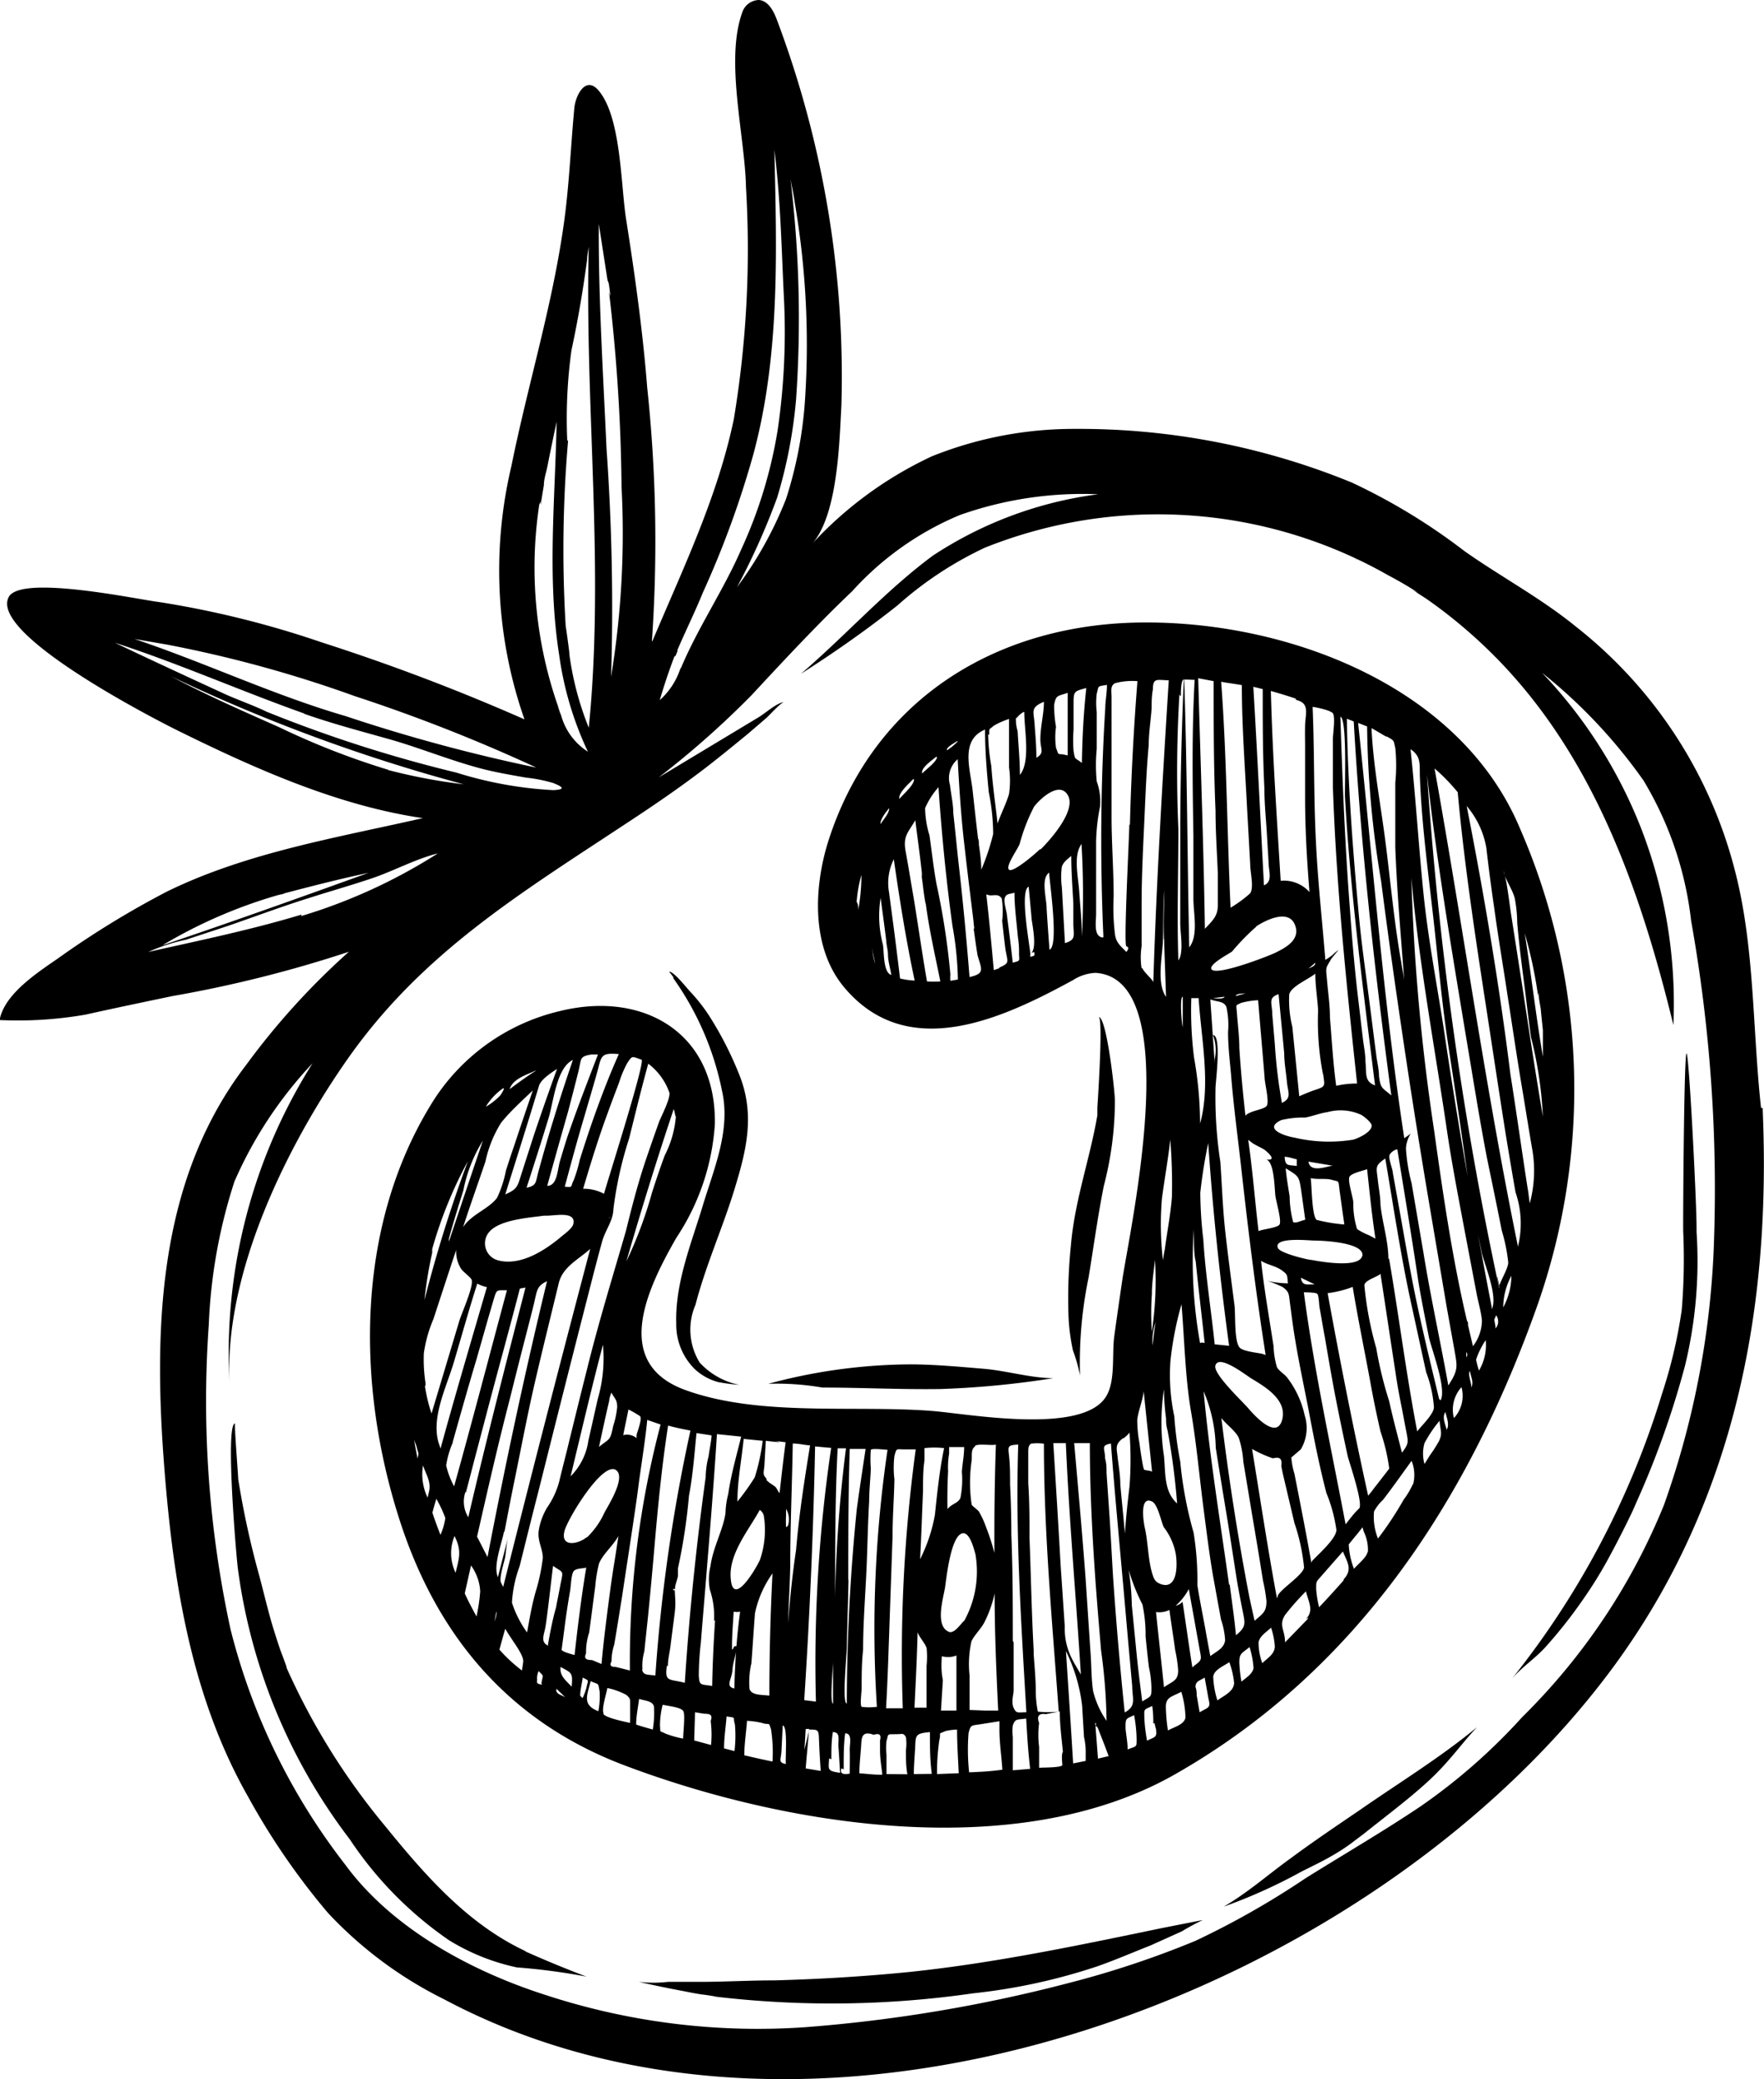 <svg xmlns="http://www.w3.org/2000/svg" viewBox="0 0 84.49 99.57"><g id="Layer_2" data-name="Layer 2"><g id="_ÎÓÈ_1" data-name="—ÎÓÈ 1"><path d="M77.42,79.63a35,35,0,0,0,2.64-4.25c3.63-6.92,4.69-14.49,4.37-22.19v-.12c-.05,0-.09,0-.09-.09-.41-3.79-.29-7.74-1.28-11.43A21.69,21.69,0,0,0,75.47,30c-1.67-1.36-3.57-2.37-5.33-3.61a29.06,29.06,0,0,0-5.39-3.28,34.45,34.45,0,0,0-13.26-2.57,18.26,18.26,0,0,0-6.85,1.31,18.36,18.36,0,0,0-5.85,4.31c1.34-1.32,1.41-4.95,1.51-6.73A48.47,48.47,0,0,0,37.23,1c-.16-.44-.41-.95-.87-1a.86.86,0,0,0-.81.6c-.83,2.31.13,5.91.18,8.36a49.68,49.68,0,0,1-.58,11.1c-.78,3.76-2.48,7.26-3.93,10.71.05-.11,0-.1,0,0A69.53,69.53,0,0,0,31,18.57c-.21-2.67-.58-5.33-1-8-.27-1.62-.23-4.88-1.3-6.2-.64-.8-1.13.2-1.19.79-.17,1.8-.24,3.59-.48,5.38-.54,4-1.74,7.84-2.54,11.8a21.62,21.62,0,0,0,.63,12.11,99.05,99.05,0,0,0-9.72-3.69,46,46,0,0,0-7.79-1.93C6.65,28.72,1,27.5.42,28.59c-.95,1.77,6.94,5.82,8,6.35,3.7,1.83,7.72,3.64,11.83,4.24-4.12.94-8.41,1.64-12.24,3.51a43.42,43.42,0,0,0-5.25,3.22c-1,.69-2.55,1.7-2.78,2.94a18.91,18.91,0,0,0,4.12-.26c1.39-.31,2.78-.6,4.17-.89a59.55,59.55,0,0,0,8.44-2.12A35,35,0,0,0,11.79,51C7.26,56.91,7.33,64.61,8,71.8c.47,4.94,1.4,9.88,3.88,14.24a33.63,33.63,0,0,0,3.82,5.56,19.36,19.36,0,0,0,5.56,4.14C39.46,105.44,65.9,95.49,77.42,79.63ZM64.84,26.73l.14.06c-.06,0-.11-.05,0,0l-.14-.06-.18-.09Zm-26.77-17v0c0,.27,0,.12,0,0a40.17,40.17,0,0,1,.47,9.67,19.74,19.74,0,0,1-.89,4.49,18.26,18.26,0,0,1-2.35,4.23,33.34,33.34,0,0,0,1.92-4.28,23,23,0,0,0,.91-4.72,55.55,55.55,0,0,0-.27-10.55c.07.39.16.77.21,1.16v0Zm-4.3,18.48h0Zm-1.32,3a.41.41,0,0,1,0-.09c.39-.91.85-1.84,1.21-2.73a45.61,45.61,0,0,0,2.42-6.62C37.37,17,37.2,12,37.09,7.18c.29,2.29.34,4.64.45,6.94a32.46,32.46,0,0,1-.29,6.46,22.06,22.06,0,0,1-1.76,5.76c-.85,1.95-2.07,3.72-2.89,5.69l0-.05a3.5,3.5,0,0,1-1,1.55c.21-.72.45-1.43.72-2.14C32.33,31.48,32.33,31.48,32.45,31.18ZM29.17,13.65c.09.67.07.57,0,.33a85.63,85.63,0,0,1,.6,9.34,42.54,42.54,0,0,1-.5,9.09,107.76,107.76,0,0,0-.22-10.93c-.16-3.59-.39-7.17-.37-10.76l.42,2.71S29.15,13.51,29.17,13.65Zm-2,7.45a23.92,23.92,0,0,1,.2-4.32c.31-1.44.56-2.9.75-4.35,0-.19.08-.57.08-.63-.2,7.68.77,15.38,0,23.05a14.53,14.53,0,0,1-.93-3.52s0,0,0,0v0s0-.27,0-.07c-.05-.42-.11-.84-.17-1.26h0v.07A60.91,60.91,0,0,1,27.21,21.1Zm.09,10.25v0Zm0,0v0Zm0,0h0ZM25.89,24c0,.06,0,.11,0,.17s.14-.84.16-.93c0-.3.11-.61.17-.91.14-.71.29-1.42.44-2.13-.07,3.75-.46,7.45.12,11.15v0A15.9,15.9,0,0,0,28.16,36a3,3,0,0,1-1.28-1.73c-.28-.7-.16-.42-.05-.16a20.16,20.16,0,0,1-1-9.95S25.87,24.1,25.89,24ZM8,30.87H8a59.34,59.34,0,0,1,9,2.47,79.94,79.94,0,0,1,8.69,3.42,80.77,80.77,0,0,1-9.15-2.47c-3.44-1-6.7-2.55-10.1-3.69Zm6.56,3.31c1.36.48,2.74.84,4.12,1.23s2.87,1,4.34,1.39c.72.19,1.44.31,2.17.44a7.23,7.23,0,0,1,1.31.26c.45.18.62.31,0,.34A18.75,18.75,0,0,1,21.86,37a64.69,64.69,0,0,1-9.1-2.92h0l0,0h0l0,0h0c-.56-.28-1.55-.63-2.07-.88-1.74-.8-3.47-1.6-5.19-2.42C8.58,31.78,11.55,33.1,14.6,34.18Zm-1.84-.12h0Zm6,2.81-.11,0a36.38,36.38,0,0,1-5.25-2.05c-1.74-.77-3.47-1.53-5.15-2.42a81.76,81.76,0,0,0,14,5.16,26.54,26.54,0,0,1-3.64-.69l.11,0ZM13.55,42.8c-.79.21,0,0,.09,0h0l-.09,0c1.37-.36,2.73-.71,4.1-1-3.27,1.18-6.57,2.36-9.87,3.47A23.38,23.38,0,0,1,13.55,42.8Zm.89,1c-2.41.73-4.89,1.24-7.34,1.79A8.85,8.85,0,0,1,8.92,45c.66-.22,1.31-.43,2-.66,1.31-.45,2.61-.94,3.93-1.35,1-.32,2-.6,3-.94s2.07-.92,3.12-1.18a26.2,26.2,0,0,1-6.54,3ZM68.05,86.5c-1.8,1.21-3.68,2.3-5.52,3.45a39.92,39.92,0,0,1-5.28,3,45.21,45.21,0,0,1-6,2,71.29,71.29,0,0,1-12.65,2.13,32.69,32.69,0,0,1-12.53-1.56c-3.54-1.14-7.31-3.18-9.54-6.23a30.43,30.43,0,0,1-5.49-11.27A51.54,51.54,0,0,1,10,63.45a25.37,25.37,0,0,1,1.23-6.87,19.76,19.76,0,0,1,3.74-5.66A26,26,0,0,0,11,66.35C10.68,61,13.8,54.72,16.78,50.53c3.52-4.93,8.12-7.73,13.07-11,1.36-.89,2.7-1.8,4-2.8.67-.52,1.33-1.06,2-1.61l.86-.74c.11-.09.7-.75.84-.75-.31,0-.91.54-1.2.71l-1.66,1-3.14,1.89a43.4,43.4,0,0,0,4.43-3.92c1.58-1.7,3.16-3.4,4.84-5a14.45,14.45,0,0,1,5.14-3.64,17.65,17.65,0,0,1,6.64-1,18.74,18.74,0,0,0-7.92,2.94c-2.27,1.68-4.18,3.83-6.32,5.66,1.57-1,3.13-2.09,4.63-3.28a17.32,17.32,0,0,1,4.18-2.76,22.3,22.3,0,0,1,19.32,1.32c.49.26,1,.55,1.43.84l-.23-.12.62.4a23.65,23.65,0,0,1,3.3,2.78s0,0,.12.12c4.6,4.72,6.83,11,8.42,17.52a23.25,23.25,0,0,0-1.53-9.38,22.87,22.87,0,0,0-4.76-7.49,25,25,0,0,1,4.86,5.16A16.67,16.67,0,0,1,81,44.1,73,73,0,0,1,82.1,59.29c0-.27,0-.73,0,0,0,.25,0,.16,0,0a41.6,41.6,0,0,1-2.4,12.78,30.22,30.22,0,0,1-6.79,10.16A28.18,28.18,0,0,1,68.05,86.5Z"/><path d="M73.69,62.36a31.25,31.25,0,0,0-.89-22.69c-2.84-6.77-11-9.87-17.92-9.86-7.06,0-13,3.63-15.19,10.42-.71,2.21-.85,5.1.7,7,3.07,3.74,7.71,1.5,11-.29a2.19,2.19,0,0,1,1.07-.35c4.36.25,1.64,12.34,1.29,14.74-.13.89-.26,1.78-.38,2.66s.07,2.16-.4,2.9c-1.15,1.84-6.63.81-8.33.68-3.72-.29-8.25.29-11.81-1s-1.82-4.88-.43-7.3a11.12,11.12,0,0,0,1.84-5.44c.07-4.37-3.42-6.38-7.38-5.42A9.86,9.86,0,0,0,20.58,53c-3.54,5.86-3.5,13.33-1.47,19.7,1.79,5.64,5.27,9.76,10.82,11.85,7.68,2.9,18.68,4.69,26.21.5C65,80.07,70.38,71.75,73.68,62.39Zm0-14.87c0,.33.09.66.13,1-.07-.54.07.73.08.85,0,.42,0,.85,0,1.27-.33-1.94-.56-3.93-.87-5.92a22.07,22.07,0,0,1,.64,3v0A.9.9,0,0,1,73.7,47.49ZM72,41.66h0a2.3,2.3,0,0,1,.07.26c.14.37.38.72.48,1.09a6.54,6.54,0,0,1,.12,1.17c.09,1.1.24,2.19.38,3.29.09.73.18,1.51.28,2.2a19.08,19.08,0,0,1,.57,3.8c-.36-2.11-.68-4.22-1-6.33-.17-1.07-.33-2.13-.5-3.2-.09-.55-.19-1.49-.32-2a1.11,1.11,0,0,1-.07-.26Zm-5.58-6.39c.39.21.32.19.41.55a8.38,8.38,0,0,1,0,1.66c0,1,0,2.07,0,3.1.08,2.18.28,4.36.44,6.53,0-.25-.14-.87-.15-1-.39-2.17-.57-4.51-.86-6.52-.22-1.56-.49-3.09-.57-4.72C65.93,35,66.15,35.14,66.38,35.27Zm-1.58-.72c.34,6,1,11.94,1.8,17.91-.44-.38-.51-.31-.59-.92,0-.33-.09-.67-.13-1-.11-.83-.21-1.66-.32-2.49-.17-1.35-.37-2.7-.5-4.06-.3-3.18-.54-6.37-.59-9.57Zm.4,25.61h0c-.17.58-2,.26-2.41.18-.17,0-1.51-.32-1.62-.57-.24-.55,1.49-.36,1.73-.36.42,0,2.45.09,2.31.75ZM64.45,73c-.7-3.7-1.51-7.38-2-11.11.11,0,.56,0,.64.07s.09.52.11.64c.09.49.17,1,.26,1.46.17,1,.34,2,.52,2.92s.37,1.83.57,2.75c.08.32.75,2.26.55,2.51l0,0c0,.07,0,0,0,0l0,0C64.86,72.46,64.67,72.72,64.45,73ZM62.31,61.19l.66.32C62.6,61.5,62.37,61.6,62.31,61.19ZM61.41,68s0,0,0,0c-.28,1-1.4-.3-1.65-.59s-1.64-1.6-1.55-2c.14-.61,1.52.49,1.75.62.63.38,1.68,1,1.46,1.93Zm-.1.32s0,0,0,0,.16-.07,0,0C61.32,68.33,61.32,68.33,61.31,68.33Zm-3.68-9a20.3,20.3,0,0,1-.14-2.2,24,24,0,0,1,.38-2.38c.22,3.25.56,6.47,1,9.71l-.69-.07C58,62.65,57.73,61,57.63,59.28Zm.07,5a.28.28,0,0,0-.22,0,22.13,22.13,0,0,1-.3-5.44c0,.45,0,1.24.09,1.52C57.4,61.71,57.56,63,57.7,64.32Zm1.67.21c-.26-.3-.19-1.59-.24-2-.15-1.18-.31-2.35-.44-3.52s-.16-2.25-.24-3.37a20.34,20.34,0,0,1-.23-3.56c0-.23.3-2.51-.12-2.51,0,0,.08.26.08.27h0a2.07,2.07,0,0,1,0,.89s0,.08,0,0v0s0,0,0,.19l-.21-3.06c.37.14.63.07.77.36a4,4,0,0,1,.08,1.2c0,.68.08,1.35.14,2,.12,1.56.34,3.12.51,4.68.33,2.94.69,5.87,1.15,8.79l-.18-.06h0C60.13,64.77,59.53,64.71,59.37,64.53ZM58.16,50.78h0Zm2-6.41s0,0,0,0c.45-.3,1.53-.84,1.85-.11s-.43,1.12-.89,1.35c-.26.14-3.07,1.24-3.11.76,0-.25.85-.69,1-.8a10.87,10.87,0,0,1,1.16-1.19ZM63,46.63c0,.56.09,1.12.13,1.69,0,0,0,0,0,.14,0,.37,0,.18,0,0a13.16,13.16,0,0,0,.24,3h0v-.06c.08.64.16.62-.45.82-.23.08-.46.18-.69.28l-.33-3.32a5.26,5.26,0,0,1-.15-1.56C61.85,47.23,62.65,46.91,63,46.63Zm-.35-.24A2.81,2.81,0,0,0,63,46.1C63,46.28,62.81,46.31,62.65,46.39Zm2.55,7h0c.09.05.48.34.5.51,0,.33-.67.62-.89.68a7.2,7.2,0,0,1-2.81-.1c-.49-.08-1.51-.43-.63-.84a4.45,4.45,0,0,1,1.15-.12c.36-.07.7-.21,1.06-.26a2.37,2.37,0,0,1,1.62.13ZM63.78,56.5c.39.11.31,0,.38.48,0,.08.07.45,0,0,.07.55.15,1.1.23,1.66a8,8,0,0,1-1.33-.22c-.23-.21-.23-1.64-.28-2C63.09,56.5,63.5,56.42,63.78,56.5Zm-1.11-.87,1.19.2C63.66,55.8,62.76,56.23,62.67,55.63ZM62.32,57c.07.47.13.95.2,1.42h-.06a.07.07,0,0,1,.07,0c-.15,0-.44.18-.59.11a5,5,0,0,1-.17-1.23c-.07-.45-.15-.9-.19-1.35C62.2,56.33,62.22,56.32,62.32,57Zm-.79-1.6c.19,0,.39.08.58.12,0,.1,0,.21,0,.32C61.71,55.77,61.57,55.88,61.53,55.42Zm-.14-2.64A24.16,24.16,0,0,1,61.06,50l-.12-1.39c0-.56-.23-.82.3-1l.27,2.83c0,.46.09.92.13,1.38s.26.78-.25,1Zm-1.74.65c-.12-1.07-.22-2.14-.29-3.22,0-.54-.07-1.07-.11-1.61s-.09-.4.19-.55a3.79,3.79,0,0,1,.82-.13c.1,1.23.21,2.46.31,3.7,0,.26.24,1.17.1,1.36S59.88,53.18,59.65,53.43Zm.37.29c.07,0,.09,0,0,0Zm-.83-6c0-.12.37-.12.47-.13Zm-.53,0c0,.2-.58.09-.55.09h0A4.89,4.89,0,0,0,58.66,47.73Zm1.13,6.89.21.16c.17.11.49.25.59.33s.66.55,0,.44c.46,0,.45,1.44.5,1.77s.31,1.2.19,1.36-.85.22-1,.31C60.11,57.53,60,56.08,59.79,54.62ZM65,58.86a4,4,0,0,1-.18-1.26c0-.23-.29-1.07-.18-1.25s.69-.29.84-.36c.12,1.11.23,2.22.4,3.33l-.3-.16A3.14,3.14,0,0,1,65,58.86ZM66.12,61c.24,1.55.47,3.11.71,4.66.09.64.21,1.27.34,1.91.06.32.12.64.19,1,.1.51.11.57-.21,1-.21-.82-.43-1.63-.61-2.46a18.45,18.45,0,0,1-.62-2.54,16.57,16.57,0,0,1-.57-3C65.33,61.31,66,61.15,66.12,61Zm-1.7-22.84v0c.26,4.63.87,9.22,1.44,13.82-.53-.19-.4-.6-.46-1.14,0-.35-.07-.7-.11-1L65,47.39c-.14-1.27-.25-2.54-.34-3.81-.24-3.09-.36-6.17-.46-9.26C64.53,34.43,64.4,37.66,64.42,38.18Zm-.58-4c.13.19,0,1,0,1.24,0,.75,0,1.5,0,2.25.16,4.76.65,9.5,1.16,14.24A4.43,4.43,0,0,0,64,52c-.15-1.09-.21-2.18-.3-3.27,0-.6-.09-1.19-.14-1.78s-.09-.55.16-.95c0-.06.4-.5.38-.5a2.15,2.15,0,0,0-.27.23,3.53,3.53,0,0,1-.35.24c-.15-1.87-.36-3.75-.45-5.63-.11-2.16-.07-4.33-.16-6.49C63,33.87,63.71,34,63.84,34.16Zm-1.79-.66.16.06h0c.51.18.31.67.3,1.17s0,.69,0,1c0,.83,0,1.66,0,2.5,0,1.5.09,3,.21,4.49a1.65,1.65,0,0,0-1.38-.54c-.18-3-.39-6-.47-9.09.46.13.92.27,1.37.43l-.16-.06ZM60.48,33c0,1.6,0,3.17.08,4.76,0,.78.09,1.57.13,2.35l.07,1.17c0,.45.22.93-.22,1.12-.17-3.17-.32-6.34-.51-9.51Zm-1-.22c0,2,.15,3.93.25,5.9l.15,2.7c0,.41.19,1.1,0,1.4a6,6,0,0,1-.94.69c-.17-3.61-.18-7.22-.45-10.82C58.81,32.71,59.14,32.75,59.48,32.81Zm-1.35-.16c0,2.07,0,4.14.09,6.21,0,1,.07,2,.11,3,0,.51,0,1,0,1.51s-.21.71-.62,1.14c-.06-4-.21-8-.32-12Zm-.65,21.16a18.34,18.34,0,0,0-.29-3.14,17.9,17.9,0,0,1-.13-2.84l.35,0C57.54,49.8,58,51.91,57.48,53.81Zm-.26-21.22c-.14,2.49-.1,5-.06,7.47,0,.26,0,1.28,0,.14,0,.95,0,1.91,0,2.86,0,.72.25,1.77-.2,2.34-.09-4.27-.1-8.55-.24-12.83Zm-.66.73c0-.1,0-.75.14-.75q-.15,3.47-.17,6.92c0,1,0,2,0,3,0,.59,0,1.18,0,1.78,0,.43.18,1.4-.09,1.75-.07-2.1,0-4.19,0-6.28a63.21,63.21,0,0,1,.05-6.46S56.55,33.38,56.56,33.32Zm.09,14.42,0,1.48C56.59,49,56.5,47.69,56.65,47.74Zm-.07,0h0Zm-.45,9.63c-.07.86-.24,1.72-.35,2.57,0,0,0-.17,0-.05l-.08.49a15,15,0,0,1-.05-2.92c.12-.95.3-1.89.4-2.85A25.5,25.5,0,0,1,56.13,57.35ZM56.38,72c-.64-.57-.55-1.47-.63-2.27a10.73,10.73,0,0,1,0-3.2,11.18,11.18,0,0,0,.1,1.39c0,.2,0,.32.08.62A34,34,0,0,1,56.38,72Zm-.14-4.11h0ZM55.17,62c0-.55.09-1.11.15-1.67a16.53,16.53,0,0,1-.15,3.44,13.07,13.07,0,0,1,0-1.77C55.15,62.27,55.22,61.46,55.17,62Zm.18,1.3c-.06.37-.1.75-.14,1.13A2.69,2.69,0,0,1,55.35,63.31Zm.41,9.86a3,3,0,0,1,.55,1.23h0c.09.5.11,1.74-.69,1.48-.29-.1-.35-.25-.43-.51-.2-.65-.2-1.48-.35-2.16-.07-.29-.27-1.57.32-1.3C55.46,72,55.62,72.93,55.76,73.17Zm0-28.18v.19l.09,2.57c-.46-.65-.18-1.9-.15-2.67s0-1.64.07-2.44C55.75,43.42,55.72,44.21,55.75,45ZM50.49,33.76c.09-.48.15-.41.65-.58,0,1,0,2,0,3-.54-.15-.39.08-.56-.37a3.57,3.57,0,0,1,0-1A5.94,5.94,0,0,1,50.49,33.76ZM50,33.61c0,.59-.17,1.19-.17,1.79h0c0,.5.22.64-.19.89,0-.55-.05-1.1-.09-1.66S49.34,33.88,50,33.61Zm-1.29.77c0-.06.35-.35.35-.27,0,.87.31,2.36-.21,3,0-.7-.07-1.4-.11-2.1A1.9,1.9,0,0,1,48.66,34.38Zm-1.33.8c0-.35,0-.22.21-.42a3.79,3.79,0,0,1,.74-.33c0,.77,0,1.55,0,2.32a4.49,4.49,0,0,1,0,1.27c-.14.48-.39.95-.55,1.42-.1-.92-.24-1.84-.3-2.76A9.44,9.44,0,0,1,47.33,35.18Zm-1.5.32a2.89,2.89,0,0,1-.52.43C45.3,35.79,45.74,35.57,45.83,35.5Zm-1,.75c0,.22-.55.62-.71.79C44.09,36.78,44.64,36.41,44.83,36.25Zm-1.1,1.07c0,.29-.53.72-.7.94C43,38,43.52,37.54,43.73,37.32ZM42.59,38.7c0,.26-.28.55-.42.77C42.15,39.24,42.45,38.87,42.59,38.7Zm-1.48,4.87c0-.13,0-.25-.08-.38v0a6.48,6.48,0,0,1,.23-1.29A9.85,9.85,0,0,1,41.11,43.57Zm.67,1.75c0,.28.09.55.14.83a2.68,2.68,0,0,1-.14-.79Zm.51-.08A5.33,5.33,0,0,1,42.18,43c.09.69.19,1.4.27,2.07,0,.14.08.45.08.62,0,.34.11.67.16,1C42.3,46.57,42.35,45.63,42.29,45.24Zm.82,1.62c-.11-.9-.19-1.57-.32-2.56l-.21-1.58a2.54,2.54,0,0,1,.23-1.57c.29,2,.59,3.89,1,5.81A3.76,3.76,0,0,1,43.11,46.86ZM44.4,47c-.23-1.32-.41-2.6-.63-3.95-.13-.75-.25-1.5-.39-2.26s.11-.9.46-1.51c.1.81.23,1.73.31,2.48a1.52,1.52,0,0,1,0,.24c.06.41.1.88.19,1.31a.09.09,0,0,1,0-.05c.16,1.25.45,2.5.7,3.74A4.85,4.85,0,0,1,44.4,47Zm1.48-.09h0l-.36.06a1.46,1.46,0,0,1,0-.3h0a34.84,34.84,0,0,0-.66-4.31c0,.06,0,.05,0,0,0,.12,0-.09,0,0-.14-.75-.23-1.57-.34-2.35a4.65,4.65,0,0,1-.21-1.31,3.75,3.75,0,0,1,.64-1c.15,2.21.38,4.56.67,6.64A16.1,16.1,0,0,1,45.88,46.88Zm.56-.09c-.14-1.75-.3-3.49-.5-5.24-.1-.87-.18-1.75-.28-2.63,0-.45-.11-.91-.16-1.36a1.18,1.18,0,0,1,.37-1.23c.07,1.29.15,2.56.29,3.84.1.88.2,1.75.31,2.62.05.44.11.88.16,1.32,0,.1.07.48,0,.3.06.43.12.87.19,1.3C47,46.4,47.21,46.62,46.44,46.79Zm.42-6.54c.06.46,0-.41,0,0-.1-.83-.19-1.65-.28-2.48-.12-1-.59-2.37.6-2.86,0,1,.08,2,.18,3a10.35,10.35,0,0,1,.21,2A11,11,0,0,1,47,41.65C47,41.18,46.92,40.71,46.86,40.25Zm1,6.09,0,0h0l-.26.09c-.11-1.21-.22-2.42-.36-3.63a.65.65,0,0,0,.2.05c.22,0,.4-.07.54.15A3.83,3.83,0,0,1,48,44.1c.05.46.1.92.16,1.38C48.27,46.1,48.37,46.11,47.86,46.34Zm.65-.24c-.08-.73-.17-1.47-.27-2.2,0-.24-.19-.73-.11-.94s.23-.16.46-.24c0,.7.1,1.4.16,2.09a4.87,4.87,0,0,1,.06.76C48.79,46,48.94,46,48.51,46.1Zm.76-3.67s.12,1.28.14,1.53.3,1.5-.06,1.68c-.06-.59-.51-3-.08-3.21Zm.1,3.39c-.07-.16,0-.24.17-.25C49.56,45.8,49.55,45.76,49.37,45.82Zm.46-5.2c-.23.23-1.31,1.16-1.5,1s.43-1,.51-1.24a8.75,8.75,0,0,1,.69-1.78c.28-.37,1.22-1.25,1.62-.54s-.79,2.08-1.32,2.6Zm.44,4.86h0Zm0,0c-.05-.67-.1-1.34-.14-2,0-.49-.29-1.43.12-1.72C50.28,42.34,50.72,45.3,50.27,45.48Zm.74-.31-.15-2.7c0,.64,0,.19,0,0a3.75,3.75,0,0,1,0-1c.09-.23.23-.32.45-.51,0,.76.06,1.53.1,2.29l0,1C51.43,44.85,51.53,45,51,45.17Zm.81-.3c0-.74-.08-1.48-.13-2.22s-.29-1.7.11-2.26c0,0,0,0,0,0A39.93,39.93,0,0,1,51.82,44.87Zm0-8.36c-.35-.29-.32-.1-.4-.58a6.29,6.29,0,0,1,0-1v-.15c0-.35,0-.71,0-1.06,0-.64,0-.64.61-.8C51.9,34.14,51.84,35.32,51.82,36.51Zm1,8.36c-.47-.06-.31-.78-.32-1.21l0-1.67,0-1.73a9.29,9.29,0,0,1,.19-1.67,2.84,2.84,0,0,0-.16-1.2,8.09,8.09,0,0,1,0-1.56c0-.58,0-1.17,0-1.76a3.7,3.7,0,0,1,0-.88c.11-.39,0-.34.49-.42,0,.33-.06.67-.08,1v.08A103.87,103.87,0,0,0,52.85,44.87Zm1.27-5.39c0,.52-.28,5.77-.14,5.81s.09.15,0,.27c-.29-.3-.47-.43-.54-.8a10.49,10.49,0,0,1-.07-1.86c0-1.28-.1-2.55-.1-3.82s0-2.62,0-3.93c0-.6,0-1.19,0-1.79,0-.32-.07-.53.16-.67a3.21,3.21,0,0,1,1.08-.1C54.3,34.89,54.18,37.18,54.12,39.48Zm.59,6.87a3.5,3.5,0,0,1,0-1.07c0-.65,0-1.31,0-2,0-1.35.07-2.69.13-4s.1-2.42.21-3.63c0-.59.1-1.18.14-1.77,0-.29,0-.59.06-.89,0-.58.2-.45.76-.44-.3,4.81-.59,9.63-.74,14.45C55.13,46.82,54.8,46.58,54.71,46.35ZM54.47,68c.05-.45.26-.91.31-1.37.13,1.28.27,2.57.4,3.85-.09-.06-.33-.06-.38-.1s-.18-.91-.22-1.25A6.18,6.18,0,0,1,54.47,68Zm-.67.89h0a1.58,1.58,0,0,0,.3-.28,17.09,17.09,0,0,1,0,2.58c-.09.73-.17,1.5-.22,2.25-.07-.78-.15-1.56-.22-2.33,0-.45-.08-.89-.13-1.33S53.4,69.16,53.8,68.87Zm-7.36,13c0-.55,0-1.1,0-1.64a5,5,0,0,1,.09-1.65c.15-.32.48-.61.64-.95a5.77,5.77,0,0,0,.47-1.34c0,1.87.08,3.74.17,5.61h-.6Zm.26-12.65c.16-.12.82,0,1-.06-.06,1.73-.08,3.46-.07,5.19a10.9,10.9,0,0,0-.41-1.26,4.17,4.17,0,0,0-.31-.68c0-.07-.34-.3-.37-.37a7.17,7.17,0,0,1,0-2.12C46.56,69.65,46.5,69.42,46.7,69.27Zm-1.29,1.2a3.73,3.73,0,0,1,.05-.82l0-.32.72,0c0,.39-.08.78-.11,1.18A4.46,4.46,0,0,1,46,71.74c-.12.26-.4.26-.62.53C45.37,71.67,45.38,71.07,45.41,70.47Zm-1.2.94c0-.48,0-1,.07-1.44,0-.1,0-.53,0-.59a4.15,4.15,0,0,1,.94,0c-.21,1-.33,2.12-.44,3.19a7.74,7.74,0,0,1-.71,2.13C44.13,73.58,44.16,72.5,44.21,71.41Zm.17,7.52a4.31,4.31,0,0,1,0,.88c0,.68,0,1.36,0,2l-.41,0h-.17c.06-1.2.12-2.41.15-3.61C44.05,78.44,44.33,78.72,44.38,78.93ZM42.75,73.6c0-.92.07-1.83.09-2.75a4.63,4.63,0,0,1,0-1.12c.11-.42.09-.31.52-.32,0,0,.5,0,.5,0a73.26,73.26,0,0,0-.62,12.4l-.8,0c.05-.92.09-1.85.12-2.78Zm-1.12-1.69c0-.53.06-1.06.08-1.59a5.16,5.16,0,0,1,0-.89c.08-.08.7,0,.8,0A58.94,58.94,0,0,0,42,81.74a2.93,2.93,0,0,1-.73,0c-.09-.08,0-.75,0-.86,0-.63,0-1.25.07-1.87,0-1.2.09-2.39.15-3.59S41.56,73.07,41.63,71.91Zm-1,3.74c0-2.08,0-4.17.07-6.26l.76,0c-.15,1-.29,1.91-.42,2.86,0-.07,0,0,0,0a93.29,93.29,0,0,0-.48,9.33c-.24,0,0-2.33,0-2.7C40.58,77.85,40.62,76.75,40.64,75.65Zm-.52-6.29.41,0A65.27,65.27,0,0,0,40,76.5C40,74.12,40,71.73,40.12,69.36ZM39.9,79.63c0-.54,0-1.08,0-1.62,0,1.19,0,2.39,0,3.58C39.74,81.57,39.89,79.89,39.9,79.63Zm-.09-10.29a70.51,70.51,0,0,0-.73,12.15l-.56-.07c.26-4,.44-8.1.52-12.15Zm-2.16,3.79a5.26,5.26,0,0,1,0-.56c0-.1,0-.21,0-.31a1,1,0,0,1,.09.81A.28.28,0,0,1,37.65,73.13ZM36.53,69a9.89,9.89,0,0,1-.38,1.75,11.45,11.45,0,0,1-.83,1.16c0-1,.2-2,.3-3ZM31,68l.64.22A44.53,44.53,0,0,0,30.17,80l-.68-.17c-.24,0-.3-.07-.2-.27a2.53,2.53,0,0,1,.13-.8c.13-.76.25-1.52.37-2.27.23-1.53.47-3.06.69-4.59.06-.4.13-1,.17-1.25C30.75,69.93,30.93,68.78,31,68Zm-2.92,5.63c-.35.3-1.23.5-1.05-.28,0,.06,0,0,0,0,.11-.56,2-3.68,2.56-2.86.28.43-.43,1.57-.63,1.93A3.88,3.88,0,0,1,28.12,73.62ZM28.5,76Zm0,0Zm.62-8.63h0c0-.07.08-.36.06-.28,0-.14.06-.27.1-.4.19.33.28.35.28.7a4.13,4.13,0,0,1-.19.9c-.15.73-.16.58-.68,1,.16-.74.32-1.48.49-2.22l-.06.28ZM28.63,67l-.45,2a3,3,0,0,1-.85,1.7c.51-2.1,1-4.23,1.55-6.3A7,7,0,0,1,28.63,67Zm1.94-2.14s0-.06,0,0Zm0-1.41v0Zm.1,4.4c.08.14-.15.73-.18.87h0l0,.15a.72.72,0,0,0-.64-.14c.08-.41.17-.82.25-1.23A4.75,4.75,0,0,1,30.67,67.83Zm0,2.71Zm0,0Zm0,0v0Zm1.7-17.06v0a5,5,0,0,1-.53,1.83c-.22.59-.42,1.19-.61,1.78A20.07,20.07,0,0,1,30,60.41c.71-2.45,1.46-4.88,2.27-7.3a3.38,3.38,0,0,1,.08.34S32.36,53.44,32.37,53.48ZM30.05,50.9c.24-.35.2-.32.68-.15h0c.18.12-1.63,5.79-1.8,6.42a2.06,2.06,0,0,0-1-.24c.36-1.21.73-2.42,1.17-3.61.18-.5.37-1,.56-1.5A4.91,4.91,0,0,1,30.05,50.9Zm-.87,7.43c.09-.15,0,.06,0,0Zm.46-7.85c-.5,1.12-.93,2.26-1.33,3.41q-.28.82-.54,1.65a6.66,6.66,0,0,1-.3,1c-.16.3,0,.33-.42.29.31-1.14.61-2.27.95-3.4.19-.66.39-1.32.58-2C28.82,50.59,28.72,50.4,29.64,50.48Zm-5.73,9.89h0A.84.84,0,0,1,23.43,59c.5-.59,1.89-.68,2.62-.78-.36,0,0,0,0,0l.13,0c.42,0,1.42-.23,1.28.4-.05.21-.43.48-.56.59-.77.65-1.92,1.41-3,1.16ZM21,69.07c0-.15,0,0,0,0h0c-.34-1.23.38-2.63.74-3.84s.72-2.51,1.12-3.76a1.6,1.6,0,0,0,.46.17c-.75,2.58-1.51,5.14-2.22,7.73l-.1-.3S21,69.09,21,69.07ZM28.32,50.5h.32c-.47,1.23-.95,2.46-1.38,3.7-.16.45-.29.91-.43,1.37s-.13,1.22-.62,1.22c.33-1.19.66-2.37,1-3.56.17-.64.33-1.27.49-1.9S27.73,50.6,28.32,50.5Zm-.88.26c-.61,1.78-1.17,3.57-1.66,5.38-.13.48-.07.64-.56.74.36-1.12.72-2.23,1.06-3.35C26.52,52.72,26.66,51.13,27.44,50.76Zm-.76.43c-.39,1.08-.77,2.16-1.13,3.24L25,56.14c-.22.68-.19.79-.8,1.06.54-1.72,1.09-3.45,1.61-5.18h0C25.89,51.7,26.41,51.37,26.68,51.19Zm-1,.08-.16.1c-.38.25-.75.52-1.11.79C24.56,51.67,25.2,51.48,25.66,51.27Zm-1.58.86c.12-.08-.08.25-.13.32a2.94,2.94,0,0,1-.7.55A2.86,2.86,0,0,1,24.08,52.13ZM24,53.77c.44-.55,1-1.05,1.52-1.55-.3.88-.6,1.76-.89,2.64-.14.4-.27.8-.4,1.21a5.42,5.42,0,0,1-.42,1.29c-.41.55-1.22.78-1.63,1.41.34-1.05.71-2.08,1.07-3.14A5.77,5.77,0,0,1,24,53.77ZM21.5,59.46l0-.14h0c.21-.77.45-1.54.69-2.3a7.16,7.16,0,0,1,.94-2.4C22.55,56.32,22.06,57.79,21.5,59.46Zm-.8.53c0,.1,0,.16,0-.17a20.31,20.31,0,0,1,1.71-4.21,64.79,64.79,0,0,0-2.08,6.65A19.42,19.42,0,0,1,20.7,60ZM20,69.85c-.07-.36-.14-.71-.19-1.07,0,.16.09.33.14.49C20.05,69.7,20.07,69.49,20,69.85Zm.54,1.62-.06.25a2.59,2.59,0,0,1-.22-1.54c.16.47.41.8.28,1.29Zm-.16-5.1s0,0,0-.14a7.47,7.47,0,0,1-.08-1.42,6.48,6.48,0,0,1,.46-1.64c.36-1.1.72-2.21,1.09-3.31a1.54,1.54,0,0,0,.24.91c.08.13.46.4.5.52.11.31-.5,1.64-.6,2l-1.32,4.4C20.51,67.23,20.42,66.8,20.35,66.37Zm.73,7.17c-.14-.36-.28-.73-.4-1.1.06-.22.12-.44.19-.66a5.88,5.88,0,0,1,.43.92A3.06,3.06,0,0,1,21.08,73.54Zm.57-4.47c.38-1.35.76-2.7,1.15-4l.57-2,.24-.82c.16-.53.13-.45.64-.46-.84,3.13-1.66,6.27-2.53,9.39a3.94,3.94,0,0,1-.38-1,4.39,4.39,0,0,1,.31-1.08C21.71,68.87,21.89,68.21,21.65,69.07Zm.16,6.29a2.17,2.17,0,0,1-.07-1.8C22.12,74.26,22,74.6,21.81,75.36Zm.48-3.9c.11-.43.23-.87.34-1.31l.76-2.89c.49-1.85,1-3.7,1.48-5.55l.27-.05c-.95,3.68-1.89,7.35-2.74,11A1.41,1.41,0,0,1,22.29,71.46Zm.53,6c-.21-.38-.41-.76-.59-1.15l.3-1.34A2.34,2.34,0,0,1,23,76.21,8.62,8.62,0,0,1,22.82,77.43Zm0-3.87c.5-2.21,1-4.4,1.57-6.6.25-1,.5-2,.76-3,.13-.52.26-1,.4-1.58s.12-.83.62-1.05c-1.06,4.38-2,8.78-2.85,13.21Zm.8,4.25.12-.66C23.83,77.29,23.67,77.68,23.63,77.81Zm.51-4.47c.15-.79.3-1.58.46-2.36.33-1.6.63-3.21,1-4.81s.76-3.16,1.14-4.74c.19-.79.92-1.12,1.51-1.65Q26.14,67.87,24.1,76l-.1-.2c-.11-.2.15-1,.19-1.2s.07-.7.15-1c-.16.64-.33,1.28-.49,1.93C23.6,75,24.05,73.87,24.14,73.34ZM25,80a7.32,7.32,0,0,1-1.08-1c.1-.35.19-.7.28-1,.3.54.9,1.24.86,1.59Zm.29-1.76a5.16,5.16,0,0,1-.77-1.49A6.07,6.07,0,0,1,24.89,75c.31-1.25.62-2.5.94-3.74q1-4,2-7.92c.33-1.28.65-2.57,1-3.85.15-.57.53-1,.55-1.58a18,18,0,0,1,.75-3.38c.3-1.2.59-2.4.92-3.59a3,3,0,0,1,1,1.35c0-.07-.11-.24,0,0s-.37,1.15-.48,1.43c-.2.56-.4,1.13-.59,1.69-.4,1.16-.71,2.36-1,3.54-.64,2.21-1.32,4.41-1.87,6.65-.3,1.18-.59,2.37-.88,3.55-.14.59-.3,1.18-.44,1.78a4,4,0,0,1-.58,1.26,3.08,3.08,0,0,0-.41,1.13c-.06.48.2.86.2,1.29a9.4,9.4,0,0,1-.35,1.64C25.46,76.92,25.36,77.56,25.24,78.2Zm.69,2.43c-.19,0-.28-.06-.26-.17s0-.16,0,0c0-.16,0-.31.08-.47C26.08,80.32,26,80.16,25.93,80.63Zm.31-1.84c-.4-.17-.26-.46-.18-.84s.28-2.21.38-3c.5.35.5.19.36.86-.07.38-.15.76-.22,1.14C26.46,77.58,26.35,78.18,26.24,78.79Zm.41,2.09.37.36C26.82,81.14,26.61,81.12,26.65,80.88Zm.73-.09c-.29-.33-.64-.55-.58-1C27.39,80.13,27.44,80.09,27.38,80.79ZM26.9,79c.05-.38.11-.82.16-1.21s.14-1,.24-1.57c.05-.24.05-.87.2-1s.47-.1.58-.15c-.23,1.36-.43,3-.56,4.19C27.42,79.23,26.9,79.1,26.9,79Zm1,2.32-.11-.11c0-.28.08-.56.12-.87.36.17.24.12.18.48A3,3,0,0,1,27.89,81.35Zm.76.63c-.8-.31-.53-.76-.37-1.44.43.19.34.06.43.48A3.88,3.88,0,0,1,28.65,82Zm-.3-2.45c-.3,0-.4-.08-.29-.32a3,3,0,0,1,.15-1c.1-.73.19-1.47.29-2.2,0,.21,0-.06,0,0l0,0h0v0h0s0-.07,0,0a6.64,6.64,0,0,1,.18-1.1c.18-.45.68-.86.93-1.32-.07.47-.15,1-.22,1.42-.05.31-.16,1.06-.16,1.08-.16,1.2-.32,2.42-.43,3.63Zm.55,2.55c-.11-.2.15-1,.18-1.21a3.28,3.28,0,0,1,.91.33c.21.19.18.19.18.57l0,.77C30,82.47,29,82.27,28.9,82.08Zm2.36.78c-.27-.08-.54-.15-.8-.24,0-.41.09-.82.14-1.23.31.1.62.09.71.35A4.7,4.7,0,0,1,31.26,82.86Zm-.5-2.9a2.49,2.49,0,0,1,.09-.84l.18-1.7c.1-1,.2-2.08.29-3.12.17-2,.36-4,.67-6,.35.1.71.17,1.07.24a80.63,80.63,0,0,0-1.68,11.73C31,80.19,30.85,80.23,30.76,80Zm1.63-3.66s0,0,0,0S32.38,76.31,32.39,76.3Zm-.63-.09v0Zm0,.06s0-.11,0,0Zm0-.09s0,.12,0,0Zm0,.12c0,.06,0,0,0,0Zm1,7a4.62,4.62,0,0,1-.9-.25c-.32-.17-.22,0-.26-.38a4.11,4.11,0,0,1,.13-1c.3.07.92.12,1,.33S32.72,83,32.72,83.27Zm-.78-3.49c0-.33.09-.66.13-1s.14-1.07.2-1.57,0-.75,0-1.11c0,.15-.1,0-.1,0h0s.11,0,.11,0c0-.22.1-.39.14-.62,0,0,0,0,0-.1s0,0,0,0,0-.24,0-.26A28,28,0,0,0,33,71.63c.19-1,.26-2,.36-3l.72.11c0,.22-.12.8-.14,1h0a4.13,4.13,0,0,0-.14,1c-.44,3.19-.79,6.57-1,9.85C32.05,80.39,31.83,80.57,31.94,79.78Zm1.95-10.15Zm.13,0h0Zm0,0h0Zm-.27,1Zm.3,12.95-.85-.23L33.29,82l.43.07c.31,0,.42.06.32.35A5.17,5.17,0,0,1,34.05,83.63Zm.15-6c-.07,1.06-.12,2.11-.14,3.16-.55-.09-.61,0-.64-.49a14.32,14.32,0,0,1,.1-1.6c.09-1.15.19-2.3.28-3.44.18-2.18.35-4.35.49-6.53l1.16.12c-.22.9-.49,1.83-.62,2.75h0a3.92,3.92,0,0,0-.13.91c-.11.79-.6,1.64-.72,2.54A2.67,2.67,0,0,0,34,76.13,4,4,0,0,1,34.2,77.63Zm.62-6s0-.06,0,0Zm.35,12.29-.54-.14c0-.51.08-1,.12-1.53.5.08.28,0,.4.38A6.17,6.17,0,0,1,35.17,83.94Zm0-3c-.52-.08-.17-.43-.14-.88s.2-.77.2-1.16h0s-.14,0-.14.06-.07.1-.08.12h0s0-.07,0-.12,0,0,0-.06v0c0-.55.05-1.1.08-1.65a.65.65,0,0,0,.31,0C35.27,78.49,35.2,79.73,35.17,81ZM35,75.59c-.11-1.17.88-2.34,1.39-3.28a.45.45,0,0,1,.2.32c0,.09,0,0,0,0a4.4,4.4,0,0,1-.19,2.07C36.19,75.16,35.1,77,35,75.59Zm2,8.77q-.68-.14-1.35-.3c0-.55.09-1.1.13-1.65a4,4,0,0,1,.71.1c.39.13.31-.09.44.31A7.17,7.17,0,0,1,37,84.36Zm-.1-3.15c-.4-.06-.88,0-1-.32a4,4,0,0,1,.09-1.24c0-.05,0-.08,0,0,.06-.8.11-1.6.17-2.39A5.09,5.09,0,0,1,37,75.35Q36.85,78.28,36.85,81.21Zm-.16-10.36c-.2-.24-.18-.21-.13-.64L36.68,69s1.12.14.41,0l.54.07c-.11.81-.2,1.62-.29,2.43-.09-.08-.12-.22-.21-.3S36.8,71,36.69,70.85Zm1,13.65c-.5-.09-.34-.16-.31-.64l.06-1.23C37.74,82.68,37.61,84.1,37.64,84.5Zm0-3.19c-.26,0,0-2.49,0-2.91,0-1.14.09-2.27.11-3.41,0-1.95.09-3.91.12-5.86.28,0,.55.07.83.09-.27,1.66-.53,3.32-.67,5C37.78,76.56,37.64,78.94,37.59,81.31Zm.61-9s0-.24,0,0Zm.24,10.49.18,0-.24,1Zm0,1.89c.05-.62.11-1.24.16-1.86.46,0,.46,0,.48.55s.05,1,.08,1.43Zm1.23-.44c0-.43,0-.86.07-1.3.39,0,.24.39.27.73s.05.81.08,1.22C39.59,84.81,39.69,84.74,39.71,84.21Zm.59.48s0-.17,0-.16c0-.52,0-1,.07-1.56.36,0,.21.5.22.81s0,.74,0,1.12C40.34,85,40.23,84.92,40.3,84.69Zm.75.23c0-.43.05-.85.08-1.28s0-.82.61-.6c.27-.09.37,0,.3.26l0,.5c0,.39.07.77.11,1.15C41.8,85,41.43,84.93,41.05,84.92Zm1.3,0,0-.92a2.9,2.9,0,0,1,0-.66c.11-.37,0-.32.47-.33.3,0,.34-.07.46.14a2.18,2.18,0,0,1,0,.63c0,.38,0,.76.07,1.15Zm1.31,0c0-.47.05-.94.07-1.41s.06-.54.7-.6c0,.67,0,1.33.09,2Zm1.11,0a10.84,10.84,0,0,1,.11-1.62c.11-.42-.12-.26.3-.44a2.67,2.67,0,0,1,.55-.07c0,.7.05,1.4.08,2.09Zm.34-5.62a1.08,1.08,0,0,0,.59-.06c0,.88,0,1.76,0,2.64l-.74,0,.09-1.46v0C45.07,80,45.09,79.68,45.11,79.32Zm.35-1.16h0c-.84-.15-.4-1.6-.31-2.13.05-.26.25-2.5.84-2.62.36-.07.56.8.62,1a4.9,4.9,0,0,1-.53,3.18C46,77.77,45.75,78.21,45.46,78.16Zm.85,6.72A10.27,10.27,0,0,1,46.39,83c.11-.44.14-.35.66-.44l.82-.13,0,.4h0c0,.64.1,1.28.14,1.92C47.47,84.83,46.89,84.86,46.31,84.88Zm2.09-6.25c0-1.72,0-3.43-.07-5.15q0-1.2-.06-2.4c0-.46,0-.92-.05-1.38s-.08-.51.44-.54c-.14,4.26.14,8.56.39,12.82-.39,0-.48.08-.61-.21s0-.63,0-.84c0-.77,0-1.53,0-2.29C48.4,78.35,48.39,78,48.4,78.63Zm0,6.13c0-.53,0-1.07,0-1.6a2,2,0,0,1,0-.55c.13-.34.19-.26.64-.33.06,1,.09,1.51.19,2.41ZM49.61,81c0-.59-.06-1.19-.1-1.78,0-.16,0-.36,0-.19-.1-1.79-.13-3.58-.2-5.37,0-.87,0-1.75-.06-2.63l0-1.42c0-.27,0-.35.12-.47a2.22,2.22,0,0,1,.63,0c0,4.27.4,8.56.71,12.83a4.92,4.92,0,0,1-1,0A5.19,5.19,0,0,1,49.61,81Zm1.27,3.54c-.11.12-.93.1-1.11.12,0-.32,0-.64,0-1a4.5,4.5,0,0,1,0-1.15c-.13-.33,0-.47.32-.42l.67-.13c0,.65.09,1.3.15,1.94C50.82,84,50.89,84.51,50.88,84.53Zm-.08-9.59c-.11-2-.23-3.89-.35-5.84h.6c.16,3.7.49,7.39.72,11.08-.18-.32-.39-.63-.54-1A3.11,3.11,0,0,1,51,77.9Zm.6,9.5c-.11-1.82-.23-3.64-.35-5.46l0,.07a8.08,8.08,0,0,1,.78,2.62l.09,1.5A3.31,3.31,0,0,1,52,84c0,.11,0,.22,0,.33Zm.84-5.19L52,75.65c-.16-2.18-.36-4.36-.55-6.54.25,0,.5,0,.75,0,0,2.25.12,4.5.28,6.75.08,1.07.17,2.13.26,3.2A26.35,26.35,0,0,1,53,82.41,4.33,4.33,0,0,1,52.36,81C52.27,80.45,52.28,79.84,52.24,79.25Zm.22,3.23s.09.11,0,.14Zm.13,1.73-.12-1.56c.11,0,.14.18.2.32.15.37.29.74.43,1.12Zm.73-8.58c-.07-1.11-.12-2.23-.2-3.35L53,70.54c0-.23,0-.46-.07-.69,0-.5-.23-.62.28-.72.17,2.23.38,4.47.58,6.7.1,1.09.19,2.18.29,3.27l.15,1.65c0,.61.22.94-.36,1.26Q53.54,78.83,53.32,75.63Zm1.12,7.67c0,.38,0,.3-.43.47,0-.34-.07-.67-.1-1,0-.51,0-.45.41-.64A6.65,6.65,0,0,1,54.44,83.3Zm.19-2.4h0ZM54.42,79l-.21-2.13a12.31,12.31,0,0,0-.15-1.69c.08.39,0,0,0,0a9.26,9.26,0,0,0,.66,1.66,7,7,0,0,1,.15,1.53c.05.49.1,1,.16,1.47a5,5,0,0,1,.12,1c0,.42,0,.38-.44.64C54.6,80.64,54.5,79.84,54.42,79Zm.52,4.36a8.15,8.15,0,0,1-.13-1.08c0-.45-.06-.38.38-.58a5.78,5.78,0,0,1,.05.83h0s.06,0,.06,0,.08.38.06.2C55.42,83.21,55.38,83.15,54.94,83.36Zm.43-6.16a1.09,1.09,0,0,0,.64-.1c.09.65.19,1.29.28,1.94a6.41,6.41,0,0,1,.14.95c0,.5-.24.51-.68.81C55.63,79.59,55.49,78.4,55.37,77.2Zm1.41,5.06c-.07.33-.5.43-.84.61a8.62,8.62,0,0,1-.1-1.13c0-.48.3-.48.74-.72A4.58,4.58,0,0,1,56.78,82.26Zm.33-2.41c-.16-1-.31-2.09-.47-3.14a.69.69,0,0,1-.33.19,2.9,2.9,0,0,0,.63-.8c.11.63.23,1.27.34,1.9l.18,1c.08.44.13.49-.22.74h0ZM57.46,82c-.05-.26-.09-.53-.14-.79,0,0,0-.31-.06-.41s0,0,0,0,0-.08,0,0c0-.29.18-.3.44-.46l.18,1s0,0,0,0C58,81.81,57.88,81.75,57.46,82Zm.27-4c0,.23,0,.07,0,0-.13-.7-.27-1.39-.38-2.09a14.2,14.2,0,0,0-.18-2.51A18.85,18.85,0,0,1,56.53,70a18.55,18.55,0,0,1-.28-2.09s0,0,0-.06a9.44,9.44,0,0,1-.19-2.67,15.94,15.94,0,0,1,.53-2.72c.14,1.67.18,3.53.45,5.1s.4,3.1.6,4.64c.14,1.07.27,2.14.45,3.21l.39,2.14a3.79,3.79,0,0,1,.2,1c-.05.38-.37.51-.71.76C57.88,78.83,57.8,78.41,57.73,78Zm0-10.57s0,.16,0,0Zm0,.1h0Zm.9,6.8s0,0,0,0S58.67,74.33,58.66,74.31Zm-.32,7.1a4.15,4.15,0,0,1-.2-1.15c.06-.32.46-.47.77-.68a4,4,0,0,1,.23,1C59.09,81,58.65,81.19,58.34,81.41Zm.56-5.53c-.43-3.08-.94-6.19-1.22-9.27a7.22,7.22,0,0,1,.58,2.7c.17,1.09.35,2.18.53,3.27s.33,2.12.5,3.18c.08.44.16.88.25,1.32.12.63.21.79-.31,1.21C59.12,77.48,59,76.68,58.9,75.88Zm.59,4.63a7,7,0,0,1-.1-.91c0-.44.1-.43.49-.74a4.27,4.27,0,0,1,.19,1C60,80.14,59.75,80.3,59.49,80.51Zm.39-4h0c-.55-2.84-1-5.74-1.35-8.62.23.3.67.61.83.94A4.47,4.47,0,0,1,59.55,70c.17,1,.33,2,.5,3s.3,1.79.44,2.68a8.21,8.21,0,0,1,.17,1c0,.51-.17.59-.57.94Zm.61,3.12a2.9,2.9,0,0,1-.18-1c.06-.3.35-.47.6-.7a3.51,3.51,0,0,1,.18.9C61.05,79.2,60.75,79.38,60.49,79.62Zm.7-3.12c-.44-2.37-.8-4.76-1.19-7.14a5.67,5.67,0,0,0,1,.45c.32-.08.45,0,.4.37l.07.35L62,72.94a9.32,9.32,0,0,1,.46,2.13C62.39,75.48,61.14,76.21,61.19,76.5Zm1.48,1-1.09,1.12c0-.6-.32-.8,0-1.31a12.32,12.32,0,0,1,1-1.13c.12.5.4.93,0,1.32C62.76,77.37,62.31,77.82,62.67,77.45Zm.17-2.69c-.25-1.42-.53-2.84-.81-4.26a3.58,3.58,0,0,1-.15-.78s.46-.39.46-.4a2,2,0,0,0,.18-1.62,4.55,4.55,0,0,0-.84-1.81c-.13-.17-.39-.31-.49-.5a3.94,3.94,0,0,1-.16-1c-.21-1.36-.45-2.72-.6-4.09.29.19.7.24,1,.46s.24.23.29.62a4.85,4.85,0,0,1-1-.12,4.89,4.89,0,0,1,.75.3c.31.23.29.33.34.73.08.59.15,1.18.25,1.76.2,1.23.47,2.45.7,3.67s.48,2.47.8,3.7a7.37,7.37,0,0,1,.48,1.77C64,73.68,63.2,74.38,62.84,74.76Zm1.53.86c-.38.43-.76.85-1.16,1.27a5.25,5.25,0,0,1-.14-.87c0-.41,0-.33.28-.66l1-1.14C64.52,74.8,64.8,75.14,64.37,75.62Zm1.15-1.33c-.08.25-.47.56-.64.76a3.78,3.78,0,0,1-.25-1.17s.55-.68.38-.46l.28-.36.06.21A2,2,0,0,1,65.52,74.29Zm.25-3-.21.26c-.71-3.23-1.35-6.45-1.94-9.7a5.15,5.15,0,0,0,1.2-.3c.25,1.53.57,3.06.85,4.59.14.78.3,1.55.48,2.33a9.16,9.16,0,0,1,.42,1.78l-.09.12-.55.71-.05.06,0,0s0,0,0,0l-.06.08s0,0,0,0h0l0,0h0Zm1.92-.27a4,4,0,0,1-.43.72q-.57,1-1.23,1.86a2.82,2.82,0,0,1-.19-1.29,2,2,0,0,1,.43-.56c.47-.61.92-1.25,1.37-1.87A1.79,1.79,0,0,1,67.69,71.06Zm-1.16-10.8c0-.86-.29-1.74-.38-2.6,0-.41-.09-.81-.13-1.22-.07-.6-.14-.65.36-1,.39,2.28.73,4.58,1.22,6.85.25,1.13.49,2.26.74,3.39a5.83,5.83,0,0,1,.37,1.67c0,.33-.6.89-.8,1.16C67.35,65.79,67,63,66.53,60.26ZM68.93,69a6.76,6.76,0,0,1-.46.72l-.24.39a1.8,1.8,0,0,1,0-1,6.27,6.27,0,0,1,.72-1.07C69,68.56,69.09,68.64,68.93,69Zm0-2c-.48-2-1-4.1-1.38-6.17-.19-1-.36-2-.54-3l-.3-1.67c0-.17-.23-.7-.15-.86s.36-.3.37-.24c.34,2.09.69,4.19,1,6.28.15.92.34,1.84.52,2.75C68.62,64.75,69.29,66.54,69,67.06ZM66.87,54.75l0,0Zm.36-.38Zm2.06,14.1c-.07-.29-.23-.59-.06-.85C69.29,67.89,69.44,68.23,69.29,68.47ZM68.18,60l-.57-3.34A8.6,8.6,0,0,1,67.34,55a1.47,1.47,0,0,1,.23-.71l-.31.22c-1-6.57-1.51-13.26-2.21-19.89l.43.17a47.13,47.13,0,0,0,.67,7.4c.35,2.74.74,5.47,1.15,8.21s.84,5.4,1.3,8.1l.69,4.08.36,2c.15.87.22,1-.28,1.77C69,64.28,68.53,62.16,68.18,60Zm0-9.55h0Zm0,0Zm.92,6.73s0,0,0,0S69.1,57.22,69.1,57.22Zm0,0h0Zm.52,10.66A1.62,1.62,0,0,1,70,66.43,1.57,1.57,0,0,1,69.64,67.91ZM70.23,65l0-.25A.19.19,0,0,1,70.23,65Zm.24,1.41c0-.22-.17-.57-.07-.76C70.47,66,70.59,66.19,70.47,66.45Zm-.19-3.09c.09.37,0-.24,0,0-.71-3-1.16-6.1-1.59-9.18a100.17,100.17,0,0,1-1.09-12.1c.35,4,1.1,8,1.69,12,.24,1.65.56,3.29.87,4.94l.57,3c.08.41.21.84.25,1.26a2.07,2.07,0,0,1-.43,1.23Zm.55,2.29a3.87,3.87,0,0,1-.13-.5,3.84,3.84,0,0,1,.46-.93A2.38,2.38,0,0,1,70.83,65.65Zm.62-3c-.84-4.36-1.61-8.7-2.26-13.09-.33-2.2-.77-4.42-1-6.64s-.38-4.66-.63-7c.54.36.42.75.45,1.38.09,2.24.39,4.46.64,6.68s.42,4.19.74,6.27c.35,2.27.69,4.55,1,6.82.16,1,.39,2,.59,3C71.18,60.76,71.74,62.12,71.45,62.7Zm.18.92-.06-.33.09-.21A.5.5,0,0,1,71.63,63.62Zm.09-2.37s.06.26.09.41l0,.14a171.63,171.63,0,0,1-3.46-24.62c.47,4.22,1.18,8.39,1.87,12.57.33,1.94.63,3.87,1,5.79.24,1.16.48,2.32.71,3.48a8.31,8.31,0,0,1,.31,1.53c0,.32-.49,1.06-.45,1.25l0-.14c-.06-.27-.08-.39-.09-.41ZM72,62.61a3.2,3.2,0,0,1,.39-1.51A3.23,3.23,0,0,1,72,62.61ZM72.77,60c.07-.24,0,0,0,0Zm-.06-.28c-1.56-7.61-2.63-15.29-4-22.92a9.21,9.21,0,0,1,1.11,1.14c.34,3.73.92,7.42,1.49,11.13.27,1.77.54,3.55.82,5.32.15.9.3,1.81.46,2.71A4.62,4.62,0,0,1,72.71,59.68Zm.47-2.74c-.24-1.53-.55-3.73-.84-5.56-.53-4.28-1.26-8.59-2.09-12.82a4.18,4.18,0,0,1,.94,2c.11.94.23,1.88.37,2.82.19,1.41.43,2.81.64,4.21.25,1.59.48,3.18.75,4.76.15.9.29,1.8.45,2.71a6,6,0,0,1-.13,2.53S73.17,56.89,73.18,56.94Z"/><path d="M25.15,93.43h0c-2.77-1.3-4.81-3.65-6.72-6a32.62,32.62,0,0,1-4.74-7.64c.18.39-.23-.68-.27-.79q-.22-.65-.42-1.32c-.21-.74-.39-1.5-.59-2.25a42,42,0,0,1-1-4.59c0-.18-.2-2.67-.15-2.67-.49,0,.07,6.55.14,7a27.24,27.24,0,0,0,5.35,12.91,17.83,17.83,0,0,0,4.76,4.84,10.3,10.3,0,0,0,3.25,1.3,29.67,29.67,0,0,1,3.33.44c-1-.38-2-.79-3-1.24C25.21,93.46,25.26,93.48,25.15,93.43Z"/><path d="M43.63,94.43c-2.17.22-4.34.35-6.53.41-1.1,0-2.21.06-3.31.07l-1.78,0a6.07,6.07,0,0,1-1.41,0c.69.16,1.37.3,2.06.43.32.06.63.13,1,.18.07,0,.87.13.53.09a47.39,47.39,0,0,0,12.42-.15,28.12,28.12,0,0,0,5.94-1.29c.86-.3,1.71-.67,2.55-1l1.51-.68a11,11,0,0,1,1-.54l-1.93.38C51.67,93.16,47.7,94,43.63,94.43Z"/><path d="M81.26,59V58.8c0-1.27-.36-8.35-.48-8.35s-.17,7.72-.16,8.51a29.62,29.62,0,0,1-.07,3.77,23.4,23.4,0,0,1-.94,4,40.9,40.9,0,0,1-7.19,13.66c.46-.54,1.15-1,1.62-1.53a22.87,22.87,0,0,0,1.83-2.33,20.33,20.33,0,0,0,1.3-2.14c.38-.7,1-1.93,1.18-2.38a42.71,42.71,0,0,0,2.36-6.62A21.23,21.23,0,0,0,81.26,59Z"/><path d="M61.81,89c-1.07.77-2.06,1.65-3.2,2.31a25.4,25.4,0,0,0,3.69-1.66c.55-.28,1.11-.54,1.64-.86a9,9,0,0,0,.76-.5c.08-.06.83-.63.55-.41,1-.81,2.17-1.67,3.17-2.59S70,83.5,70.75,82.71c-.14.11,0,0,0,0-1.79,1.48-3.75,2.67-5.66,4C64,87.45,62.89,88.2,61.81,89Z"/><path d="M51.18,63.08a9.63,9.63,0,0,0,.21,1.59,7.71,7.71,0,0,1,.34,1.2,20,20,0,0,1,.41-4.69c.24-1.46.44-2.94.73-4.39a16.16,16.16,0,0,0,.53-4.09c0-.41-.39-4-.78-4,.21,0,0,3.44-.06,4.35,0-.05,0,0,0,.2s0,.16,0,.16c-.36,2.11-1.09,4.09-1.27,6.26A24.67,24.67,0,0,0,51.18,63.08Z"/><path d="M32.23,46.82a14.09,14.09,0,0,1,2.35,5.41c.43,1.89-.38,3.72-.92,5.51s-1.33,3.7-1.27,5.64a3,3,0,0,0,.86,2.16,2.62,2.62,0,0,0,1.16.65,9,9,0,0,0,1,.13,3.49,3.49,0,0,1-1.9-1.07,3,3,0,0,1-.2-2.76c.49-1.89,1.31-3.7,1.88-5.57s1-3.59.18-5.55a16.64,16.64,0,0,0-1.42-2.75,8.36,8.36,0,0,0-.9-1.14c-.19-.2-.77-.95-1-.95,0,0,.22.29.22.29Z"/><path d="M39.39,66.45h0c1.89,0,3.77.1,5.67.07A43.53,43.53,0,0,0,50.45,66c-1.07,0-2.25-.36-3.34-.45s-2.35-.21-3.52-.21a26.47,26.47,0,0,0-6.79.93A12.79,12.79,0,0,1,39.39,66.45Z"/></g></g></svg>